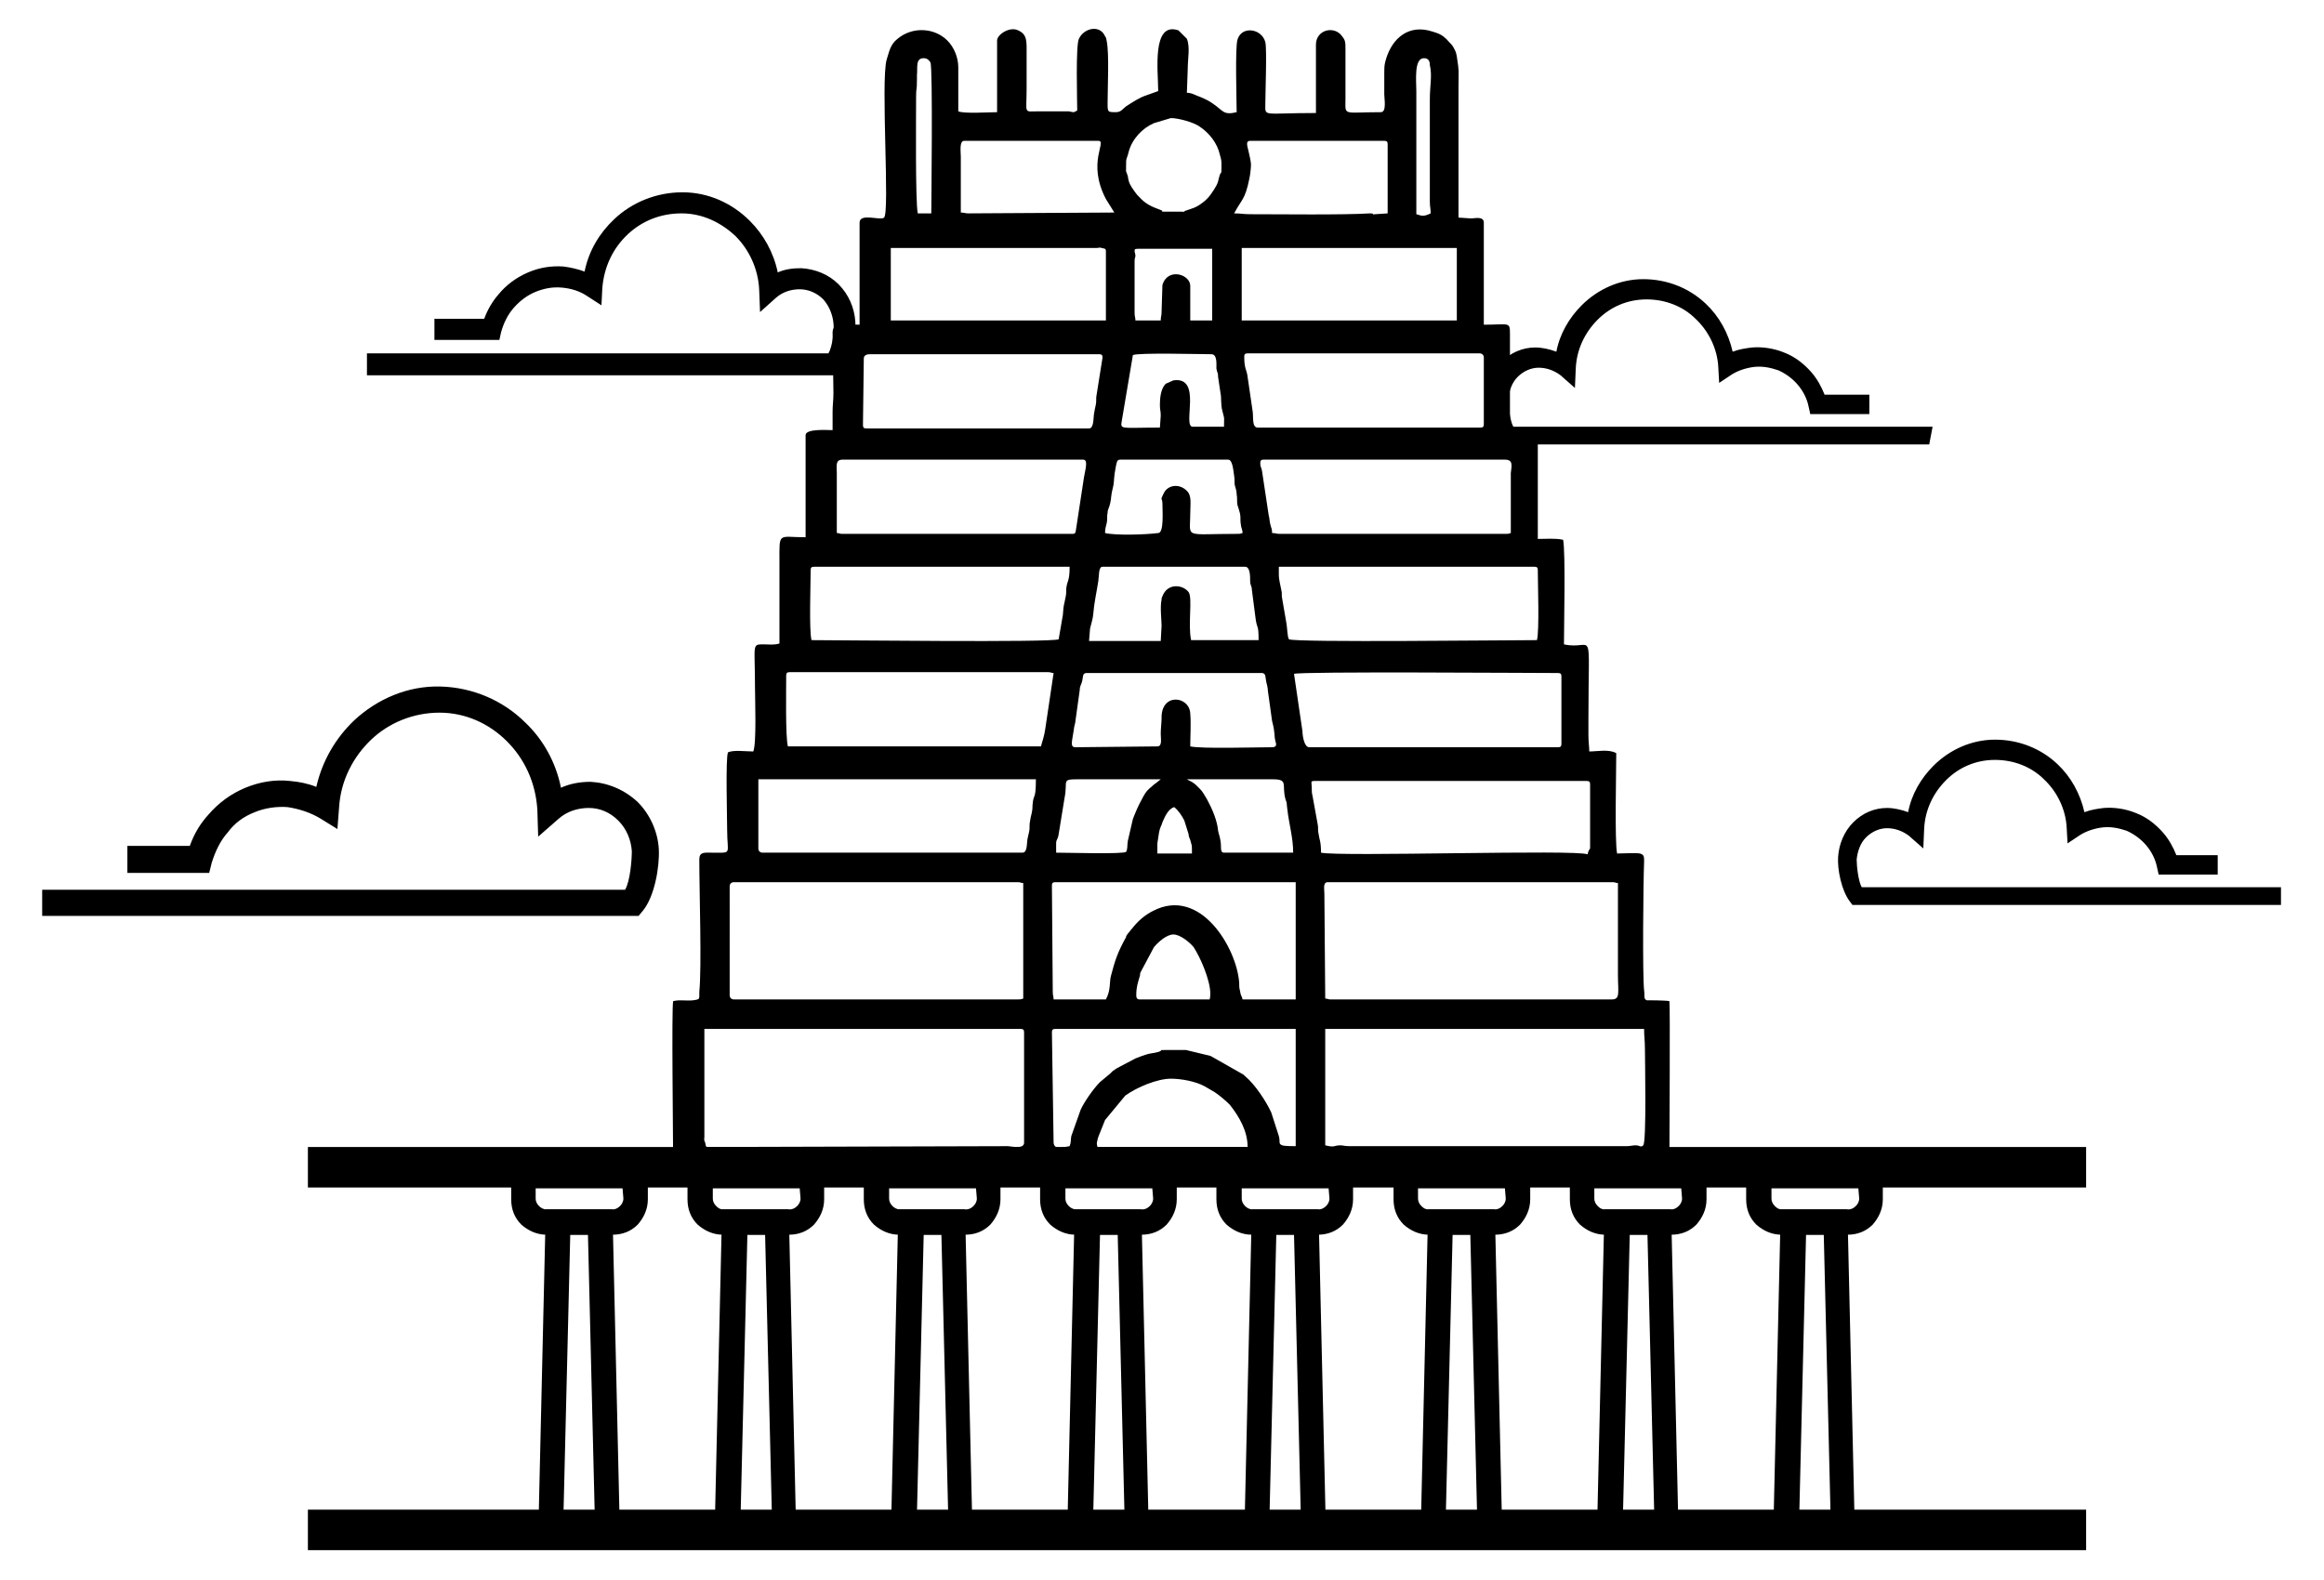 <?xml version="1.0" encoding="utf-8"?>
<!-- Generator: Adobe Illustrator 23.0.1, SVG Export Plug-In . SVG Version: 6.00 Build 0)  -->
<svg version="1.1" id="Layer_1" xmlns="http://www.w3.org/2000/svg" xmlns:xlink="http://www.w3.org/1999/xlink" x="0px" y="0px"
	 viewBox="0 0 275.5 187.3" style="enable-background:new 0 0 275.5 187.3;" xml:space="preserve">
<style type="text/css">
	.st0{fill-rule:evenodd;clip-rule:evenodd;}
	.st1{fill-rule:evenodd;clip-rule:evenodd;fill:#E7365A;}
	.st2{fill:#E7365A;}
</style>
<g id="Layer_x0020_1">
	<g id="_2797057459728">
		<path class="st0" d="M138.8,127.9c1.2,0,2.9,0.3,4,0.9l1.2,0.7c0.6,0.4,1.3,1,1.8,1.5c1.1,1.4,2.1,3.1,2.1,5h-17.8
			c-0.1-0.4-0.1-0.5,0-0.8c0-0.2,0.1-0.3,0.1-0.4l0.8-2l2.4-2.9C134.8,128.9,137.2,127.9,138.8,127.9L138.8,127.9z M83.5,134.8V122
			H121c0.3,0,0.4,0.1,0.4,0.4v13.1c0,0.8-1.6,0.4-1.9,0.4l-35.5,0.1c-0.4,0-0.3-0.1-0.4-0.5C83.4,135,83.5,135.2,83.5,134.8
			L83.5,134.8z M192.8,135.9H160c-0.6,0-0.8-0.1-1.1-0.1c-0.8,0-0.6,0.3-1.8,0V122h37.8c0,0.9,0.1,1.4,0.1,2.4
			c0,1.2,0.2,11-0.2,11.4c-0.3,0.3-0.4,0-0.9,0C193.5,135.8,193.3,135.9,192.8,135.9L192.8,135.9z M124.7,122.4
			c0-0.3,0.1-0.4,0.4-0.4h28.5v13.9c-0.4,0-1.3,0-1.6-0.1c-0.5-0.2-0.2-0.4-0.4-1.1l-0.9-2.8c-0.6-1.3-1.9-3.3-3.1-4.3
			c-0.2-0.2-0.2-0.2-0.4-0.3l-3.7-2.1l-2.9-0.7h-2.6c-0.6,0-0.1,0-0.6,0.2c-1,0.3-0.8,0-2.8,0.8l-1.9,1c-0.4,0.2-0.5,0.3-0.8,0.5
			c-0.1,0.1-0.1,0.1-0.2,0.2c0,0,0,0-0.1,0.1l-1.2,1c-0.8,0.8-1.9,2.4-2.3,3.3l-1.1,3.1c-0.1,0.5,0,0.7-0.2,1.2
			c-0.8,0.1-1.8,0.5-1.9-0.4L124.7,122.4L124.7,122.4z M157,106c0-0.6-0.2-1.4,0.4-1.4h33.8c0.3,0,0.3,0.1,0.6,0.1v10.9
			c0,2,0.3,2.9-0.7,2.9h-33.4c-0.3,0-0.3-0.1-0.6-0.1L157,106L157,106z M135.6,118.5c-0.6,0-0.9,0.1-0.9-0.5c0-1,0.2-1.5,0.4-2.2
			c0.1-0.2,0-0.3,0.1-0.5l1.6-3c0.5-0.6,1.5-1.5,2.3-1.5c0.8,0,1.9,0.9,2.4,1.5l0.3,0.5c0.8,1.4,2,4.3,1.6,5.7L135.6,118.5
			L135.6,118.5z M86.5,105.1c0-0.3,0.2-0.5,0.5-0.5h33.7c0.3,0,0.3,0.1,0.6,0.1v13.7c-0.3,0.1-0.3,0.1-0.6,0.1H87
			c-0.3,0-0.5-0.2-0.5-0.5C86.5,118,86.5,105.1,86.5,105.1z M124.7,105c0-0.3,0.1-0.4,0.4-0.4h28.5v13.9h-6.3
			c-0.1-0.5-0.2-0.3-0.3-1c-0.1-0.4-0.1-0.5-0.1-1c-0.3-4.1-4.6-11.4-10.2-8.5c-1,0.5-1.8,1.2-2.5,2.1c-0.2,0.2-0.3,0.4-0.5,0.6
			l-0.2,0.3c0,0,0,0.1,0,0.1c-1,1.8-1.3,2.7-1.8,4.6c-0.2,0.7,0,1.7-0.6,2.8h-6.2c0-0.4-0.1-0.4-0.1-0.9L124.7,105L124.7,105z
			 M137.4,98.7c0.1-0.6,0.3-0.8,0.4-1.2c0.3-0.7,0.7-1.6,1.4-1.8c0.5,0.4,0.9,1,1.2,1.6l0.5,1.6c0,0.2,0.1,0.5,0.2,0.7
			c0.2,0.8,0.2,0.4,0.2,1.6h-4.1V100L137.4,98.7L137.4,98.7z M89.9,92.4h32.9c0,2.6-0.3,1.6-0.4,3.1c0,0.9-0.2,1.1-0.3,1.9
			c-0.1,0.4,0,0.8-0.1,1.2c-0.1,0.4-0.1,0.4-0.2,0.9c-0.1,0.6,0,1.6-0.6,1.6H90.4c-0.3,0-0.5-0.2-0.5-0.5V92.4z M188.2,101.3
			c-1.2-0.6-29.4,0.3-31.6-0.2c0-1.4-0.2-1.5-0.3-2.3c-0.1-0.4,0-0.7-0.1-1.1l-0.6-3.3c-0.1-0.4-0.1-0.6-0.1-1.1
			c0-0.5-0.2-0.7,0.3-0.7h32.3c0.3,0,0.4,0.1,0.4,0.4v7.6C188.4,100.8,188.3,100.8,188.2,101.3L188.2,101.3z M145.1,101.1
			c-0.5,0-0.3-0.7-0.4-1.3c-0.1-0.7-0.2-0.8-0.3-1.3c-0.1-1.2-0.7-2.6-1.3-3.7c-0.7-1.2-0.6-1-1.4-1.8c-0.5-0.4-0.7-0.4-1-0.6
			c3.4,0,6.8,0,10.2,0c1.9,0,1,0.7,1.5,2.4c0.2,0.5,0.1,0.4,0.2,1.1c0.2,1.8,0.7,3.4,0.7,5.2L145.1,101.1L145.1,101.1z M125.2,100
			c0-0.5,0.2-0.4,0.3-1.1l0.7-4.3c0.4-2-0.4-2.2,1.5-2.2c3.3,0,6.6,0,9.9,0l-0.5,0.4c-0.1,0.1-0.3,0.2-0.4,0.3c0,0,0,0-0.1,0.1
			c-0.6,0.5-0.7,0.6-1.1,1.3l-0.1,0.2c-0.5,0.9-0.7,1.4-1.1,2.4l-0.6,2.6c-0.1,0.6,0,0.9-0.2,1.3c-0.3,0.3-6.9,0.1-8.3,0.1
			L125.2,100L125.2,100z M127.5,88.6c-0.7,0-0.4-0.7-0.2-2.1c0-0.3,0.2-0.8,0.2-1.1l0.5-3.6c0-0.5,0.2-0.6,0.3-1.1
			c0.1-0.4,0-0.9,0.5-0.9h20.8c0.5,0,0.4,0.6,0.5,1c0.1,0.4,0.2,0.8,0.2,1.1l0.5,3.6c0.4,1.5,0.2,1.6,0.4,2.4
			c0.1,0.3,0.2,0.7-0.4,0.7c-1.8,0-8.4,0.2-9.7-0.1c0-1.3,0.1-2.6,0-3.9c-0.1-2.1-3.5-2.5-3.4,0.6c0,0.4-0.1,1.2-0.1,1.8
			c0,0.6,0.2,1.5-0.4,1.5L127.5,88.6L127.5,88.6z M185.1,88.2c0,0.3-0.1,0.4-0.4,0.4h-29.5c-0.6,0-0.8-1.4-0.8-1.9l-1-6.8
			c0.8-0.3,28-0.1,31.3-0.1c0.3,0,0.4,0.1,0.4,0.4L185.1,88.2L185.1,88.2z M93.2,80.1c0-0.3,0.1-0.4,0.4-0.4h30.7
			c0.3,0,0.3,0.1,0.6,0.1l-1,6.7c-0.1,0.7-0.3,1.3-0.5,2H93.4C93.1,87.3,93.2,81.8,93.2,80.1z M129.2,74.8c0-0.5,0.3-1,0.4-2
			c0.1-1.3,0.4-2.6,0.6-3.9c0.1-0.6,0-1.7,0.5-1.7h16.9c0.6,0,0.6,1.1,0.6,1.7c0,0.5,0.2,0.6,0.2,1l0.4,3.1c0.2,1.8,0.4,0.8,0.4,2.9
			h-8c-0.4-1.9,0.2-5-0.3-5.7c-0.7-0.9-2.5-1.1-3.1,0.5c-0.1,0.2-0.1,0.2-0.1,0.4c-0.2,0.9,0,2.4,0,3.1l-0.1,1.8h-8.5L129.2,74.8
			L129.2,74.8z M152.8,75.8c-0.2-0.3-0.2-1.4-0.3-1.9l-0.5-2.9c-0.1-0.4,0-0.7-0.1-1c-0.1-0.6-0.3-1.2-0.3-1.9v-0.9h30.3
			c0.3,0,0.4,0.1,0.4,0.4c0,1.7,0.2,7.1-0.1,8.3C178.8,75.9,153.6,76.2,152.8,75.8L152.8,75.8z M96.1,67.6c0-0.3,0.1-0.4,0.4-0.4
			h30.3c0,1.8-0.3,1.6-0.4,2.6c0,0.4,0,0.7-0.1,1.1c-0.2,1.1-0.2,0.6-0.3,2l-0.5,2.9c-0.8,0.4-26,0.1-29.3,0.1
			C95.9,74.7,96.1,69.2,96.1,67.6L96.1,67.6z M131,63.2c0-0.6,0.1-0.7,0.2-1.2c0.1-0.4,0-0.8,0.1-1.2c0-0.4,0.2-0.6,0.3-1.1
			c0.2-0.8,0-0.6,0.4-2.2c0.1-0.6,0-0.8,0.3-2.3c0.1-0.4,0.1-0.7,0.5-0.7h12.8c0.5,0,0.6,1.2,0.7,1.9c0.1,0.5,0,0.9,0.1,1.2
			c0.1,0.4,0.2,0.6,0.2,1c0.1,0.5,0,0.8,0.1,1.3c0.1,0.3,0.2,0.6,0.3,1c0.1,0.5,0,0.8,0.1,1.3c0,0.3,0.2,0.6,0.2,1
			c-0.3,0.1-0.3,0.1-0.6,0.1c-6.5,0-5.6,0.6-5.6-2.4c0-1.2,0.2-2.1-0.4-2.7c-0.9-0.9-2.2-0.7-2.7,0.2l-0.1,0.2
			c-0.4,0.8-0.1,0.4-0.1,1.1c0,0.9,0.2,3.5-0.5,3.5C135.8,63.4,132.2,63.5,131,63.2L131,63.2z M150.6,62.2c-0.1-0.3-0.1-0.8-0.2-1.1
			l-0.8-5.3c-0.1-0.5-0.2-0.4-0.2-0.9c0-0.3,0.1-0.4,0.4-0.4h28.6c1,0,0.8,0.7,0.7,1.6l0,7.1c-0.3,0.1-0.3,0.1-0.6,0.1h-26.8
			c-0.4,0-0.5-0.1-0.9-0.1C150.8,62.6,150.7,62.7,150.6,62.2L150.6,62.2z M99.2,56.1c0-0.9-0.2-1.6,0.7-1.6h28.5
			c0.6,0,0.3,1,0.1,2.1l-0.9,5.9c-0.1,0.4,0,0.8-0.4,0.8H99.8c-0.3,0-0.3-0.1-0.6-0.1L99.2,56.1L99.2,56.1z M134.3,42.1
			c0.7-0.3,8-0.1,9.3-0.1c0.7,0,0.6,1.1,0.6,1.7c0.1,0.6,0.2,0.4,0.2,1l0.3,2c0.1,0.4,0,1.2,0.2,2c0.3,1.2,0.2,0.5,0.2,1.9h-3.7
			c-1.3,0,1.2-6-2.3-5.5l-0.9,0.4c0,0,0,0-0.1,0.1c-0.5,0.6-0.6,1.6-0.6,2.4c0,0.7,0.1,0.6,0.1,1.3l-0.1,1.4c-4.8,0-4.7,0.3-4.5-0.9
			L134.3,42.1L134.3,42.1z M175.9,50.3c0,0.3-0.1,0.4-0.4,0.4h-26.4c-0.7,0-0.5-1.2-0.6-1.9l-0.6-4.1c-0.1-0.9-0.4-0.9-0.4-2.4
			c0-0.3,0.1-0.4,0.4-0.4h27.5c0.3,0,0.5,0.2,0.5,0.5V50.3L175.9,50.3z M102.4,42.5c0-0.4,0.4-0.5,0.7-0.5h27.2
			c0.3,0,0.4,0.1,0.4,0.4l-0.7,4.4c-0.1,0.4,0,0.8-0.1,1.2c-0.1,0.4-0.1,0.5-0.2,1c-0.1,0.5,0,1.8-0.6,1.8h-26.4
			c-0.3,0-0.4-0.1-0.4-0.4L102.4,42.5L102.4,42.5z M172.7,29.4V38h-25.5v-8.6h24.4H172.7L172.7,29.4z M130,29.4c0.4,0,0.2-0.1,0.6,0
			c0.3,0.1,0.5,0,0.5,0.4V38h-25.5v-8.6L130,29.4L130,29.4z M134.5,31c0-0.5,0.1-0.4,0.1-0.7c0-0.2-0.1-0.3-0.1-0.6
			c0-0.2,0.2-0.2,0.4-0.2h8.8V38h-2.6v-4.1c0-1.4-2.7-2.2-3.3-0.1l-0.1,3.2c0,0.5-0.1,0.5-0.1,1h-3c0-0.4-0.1-0.4-0.1-0.9L134.5,31
			L134.5,31z M133.5,19.1c0-0.3,0.2-0.6,0.3-1.1c0.4-1.5,1.6-2.8,3-3.4l2-0.6c0.9,0,2.7,0.5,3.4,1c1.2,0.8,2.1,2,2.4,3.3
			c0.1,0.4,0.2,0.6,0.2,1.1c0,1.8,0,0.5-0.3,1.7c-0.1,0.4-0.1,0.5-0.3,0.9c-0.4,0.7-0.9,1.5-1.6,2c-0.9,0.7-1.3,0.7-2.1,1
			c-0.4,0.2,0.2,0.1-0.4,0.1h-2.1c-0.6,0,0.1,0-0.4-0.2c-1.1-0.4-1.8-0.7-2.6-1.6c-0.1-0.1-0.1-0.1-0.2-0.2l-0.3-0.4
			c-0.5-0.7-0.7-1-0.8-1.8C133.4,19.9,133.5,20.9,133.5,19.1L133.5,19.1z M148.1,21.2c0.1-0.4,0.2-1.3,0.2-1.7
			c0-0.3-0.2-1.2-0.3-1.6c-0.1-0.5-0.4-1.2,0.2-1.2h15.9c0.3,0,0.4,0.1,0.4,0.4l0,8.2l-1.5,0.1c-0.5,0.1,0.1-0.1-0.6-0.1
			c-3.1,0.2-10.7,0.1-14.2,0.1c-0.8,0-1.1-0.1-1.9-0.1C147.2,23.6,147.6,23.7,148.1,21.2L148.1,21.2z M113.9,18.6
			c0-0.6-0.2-1.9,0.4-1.9h15.9c1.1,0-1.4,2.5,0.9,6.9l1,1.6l-17.3,0.1c-0.4,0-0.5-0.1-0.9-0.1L113.9,18.6L113.9,18.6z M167.9,10.8
			c0-1.2-0.3-3.9,0.9-3.9c0.5,0,0.7,0.3,0.7,0.8c0.3,1.3,0,2.4,0,4.1v12.1c0,0.7,0.1,0.7,0.1,1.4c-1,0.5-1.2,0.2-1.7,0.1L167.9,10.8
			L167.9,10.8z M108.6,11.4c0-1.1,0.1-0.5,0.1-2c0-0.3,0-0.2,0-0.5c0.1-0.9-0.2-2,0.8-2c0.4,0,0.6,0.2,0.8,0.5
			c0.3,0.6,0.1,17.1,0.1,17.9h-1.6C108.5,24,108.6,13.6,108.6,11.4L108.6,11.4z M140.8,8.2c0-1.3,0.3-2.6-0.1-3.6l-1-1
			c-3.2-1.1-2.4,4.9-2.4,7.2l-1.4,0.5c-0.9,0.3-1.6,0.8-2.4,1.3c-0.4,0.3-0.6,0.7-1.2,0.7c-1,0-1,0-1-1.1c0-1.8,0.2-5.8-0.1-7.3
			c-0.1-0.4,0-0.3-0.2-0.6c-0.6-1.4-2.5-1-3.1,0.3c-0.4,0.8-0.2,7.4-0.2,8.5c-0.5,0.3-0.4,0.2-1,0.1l-3.6,0c-1.8,0-1.4,0.4-1.4-2.7
			c0-1.3,0-2.7,0-4c0-1.6,0.1-2.4-1-2.9c-1-0.5-2.5,0.5-2.5,1.2v8.5c-1,0-3.9,0.2-4.6-0.1c0-1.7,0-3.5,0-5.2c0-1.2-0.5-2.4-1.3-3.2
			c-1.5-1.5-4.1-1.7-5.9-0.2c-0.9,0.7-1,1.6-1.3,2.5c-0.7,2.6,0.4,18.1-0.3,18.7c-0.4,0.4-2.9-0.6-2.9,0.6v12.1
			c-1.3,0-3.2-0.4-3.2,0.9l0.1,7.2c0,0.9-0.1,1.4-0.1,2.2c0,0.7,0,1.5,0,2.2c-0.6,0-3.2-0.2-3.2,0.6v12.1c-3.3,0-3.1-0.7-3.1,2.9
			v9.7c-0.7,0.2-1.1,0.1-1.9,0.1c-1.4,0-1,0-1,5c0,1.5,0.2,6.7-0.2,7.7c-0.9,0-2.3-0.2-3,0.1c-0.3,0.7-0.1,7.7-0.1,9.2
			c0,3,0.7,2.7-1.9,2.7c-0.8,0-1.4-0.1-1.4,0.8c0,3.9,0.3,12.7,0,15.7c0,0.2,0,0.5,0,0.5c0,0.4-0.1,0.4-0.7,0.5
			c-1,0.1-1.5-0.1-2.4,0.1c-0.2,0.8,0,16.3,0,19.3c0,2-0.2,1.4,4.8,1.4c31.9,0,63.9,0,95.8,0c4,0,13.4-0.2,17.3,0.1
			c0.4-0.7,0.2-1.4,0.2-2.5c0-2.4,0.1-17.6,0-18.3c-0.6-0.1-2.5-0.1-2.7-0.1c-0.4-0.2-0.2-0.5-0.3-1.2c-0.2-1.8-0.1-12.8,0-15.2
			l0-0.2c0,0,0-0.1,0-0.1c0-0.4-0.1-0.6-0.5-0.7c-0.4-0.1-2.1,0-2.7,0c-0.3-1.4-0.1-9.8-0.1-11.9c-0.9-0.5-2.2-0.2-3.2-0.2
			c0-0.6-0.1-1.1-0.1-1.9c0-0.7,0-1.3,0-2c0-11.6,0.7-8-2.9-8.8c0-2.2,0.2-11-0.1-12.4c-1-0.2-1.9-0.1-3-0.1V51.7
			c0-0.9-2.6-0.6-3.2-0.6c0-0.6-0.1-0.7-0.1-1.4V39.6c0-1.5-0.1-1.1-3.1-1.1V26.4c0-0.8-1.1-0.5-1.5-0.5l-1.5-0.1V10.3
			c0-2.2,0.1-1.6-0.2-3.6c-0.1-0.5-0.1-0.5-0.3-0.9c-0.2-0.4-0.3-0.5-0.6-0.8c-0.4-0.5-0.9-0.9-1.5-1.1c-0.3-0.1-0.6-0.2-1-0.3
			c-2.7-0.6-4.5,1.3-5.1,3.8c-0.1,0.4-0.1,0.8-0.1,1.2c0,0.9,0,1.7,0,2.6c0,0.5,0.3,2.1-0.4,2.1c-4.6,0-4.2,0.5-4.2-1.6l0-5.8
			c0-0.9,0-1.1-0.4-1.6c-0.9-1.3-3.1-0.8-3.1,1v8.1c-6.4,0-6,0.5-6-1.1c0-1.3,0.2-6.5,0-7.3c-0.4-1.6-2.8-2-3.3-0.3
			c-0.3,0.9-0.1,7.3-0.1,8.6c-1.6,0.4-1.6-0.2-2.8-1c-0.4-0.3-1-0.6-1.5-0.8c-0.6-0.2-1-0.5-1.6-0.5L140.8,8.2L140.8,8.2z"/>
		<rect x="36.5" y="136" class="st0" width="210.8" height="4.8"/>
		<path d="M62.1,138h14.7v4.2c0,1.2-0.5,2.2-1.2,3c-0.8,0.8-1.8,1.2-3,1.2h-7.8c-1.2,0-2.2-0.5-3-1.2c-0.8-0.8-1.2-1.8-1.2-3V138
			H62.1L62.1,138z M73.8,140.9H63.5v1.2c0,0.3,0.1,0.6,0.4,0.9c0.2,0.2,0.5,0.4,0.9,0.4h7.8c0.3,0,0.6-0.1,0.9-0.4
			c0.2-0.2,0.4-0.5,0.4-0.9L73.8,140.9L73.8,140.9z"/>
		<path d="M66.2,143.4h6.4l0.9,39h-9.7l0.9-39H66.2L66.2,143.4z M69.7,146.4h-2.1l-0.8,33h3.7L69.7,146.4L69.7,146.4z"/>
		<path d="M83,138h14.7v4.2c0,1.2-0.5,2.2-1.2,3c-0.8,0.8-1.8,1.2-3,1.2h-7.8c-1.2,0-2.2-0.5-3-1.2c-0.8-0.8-1.2-1.8-1.2-3V138H83
			L83,138z M94.8,140.9H84.5v1.2c0,0.3,0.1,0.6,0.4,0.9s0.5,0.4,0.9,0.4h7.8c0.3,0,0.6-0.1,0.9-0.4c0.2-0.2,0.4-0.5,0.4-0.9
			L94.8,140.9L94.8,140.9z"/>
		<path d="M87.1,143.4h6.4l0.9,39h-9.7l0.9-39H87.1L87.1,143.4z M90.7,146.4h-2.1l-0.8,33h3.7L90.7,146.4L90.7,146.4z"/>
		<path d="M103.9,138h14.7v4.2c0,1.2-0.5,2.2-1.2,3c-0.8,0.8-1.8,1.2-3,1.2h-7.8c-1.2,0-2.2-0.5-3-1.2c-0.8-0.8-1.2-1.8-1.2-3V138
			H103.9L103.9,138z M115.7,140.9h-10.3v1.2c0,0.3,0.1,0.6,0.4,0.9c0.2,0.2,0.5,0.4,0.9,0.4h7.8c0.3,0,0.6-0.1,0.9-0.4
			c0.2-0.2,0.4-0.5,0.4-0.9L115.7,140.9L115.7,140.9z"/>
		<path d="M108,143.4h6.4l0.9,39h-9.7l0.9-39H108L108,143.4z M111.6,146.4h-2.1l-0.8,33h3.7L111.6,146.4L111.6,146.4z"/>
		<path d="M124.8,138h14.7v4.2c0,1.2-0.5,2.2-1.2,3c-0.8,0.8-1.8,1.2-3,1.2h-7.8c-1.2,0-2.2-0.5-3-1.2c-0.8-0.8-1.2-1.8-1.2-3V138
			H124.8L124.8,138z M136.6,140.9h-10.3v1.2c0,0.3,0.1,0.6,0.4,0.9c0.2,0.2,0.5,0.4,0.9,0.4h7.8c0.3,0,0.6-0.1,0.9-0.4
			c0.2-0.2,0.4-0.5,0.4-0.9L136.6,140.9L136.6,140.9z"/>
		<path d="M128.9,143.4h6.4l0.9,39h-9.7l0.9-39H128.9L128.9,143.4z M132.5,146.4h-2.1l-0.8,33h3.7L132.5,146.4L132.5,146.4z"/>
		<path d="M145.7,138h14.7v4.2c0,1.2-0.5,2.2-1.2,3c-0.8,0.8-1.8,1.2-3,1.2h-7.8c-1.2,0-2.2-0.5-3-1.2c-0.8-0.8-1.2-1.8-1.2-3V138
			H145.7L145.7,138z M157.5,140.9h-10.3v1.2c0,0.3,0.1,0.6,0.4,0.9c0.2,0.2,0.5,0.4,0.9,0.4h7.8c0.3,0,0.6-0.1,0.9-0.4
			c0.2-0.2,0.4-0.5,0.4-0.9L157.5,140.9L157.5,140.9z"/>
		<path d="M149.9,143.4h6.4l0.9,39h-9.7l0.9-39H149.9L149.9,143.4z M153.4,146.4h-2.1l-0.8,33h3.7L153.4,146.4L153.4,146.4z"/>
		<path d="M166.7,138h14.7v4.2c0,1.2-0.5,2.2-1.2,3c-0.8,0.8-1.8,1.2-3,1.2h-7.8c-1.2,0-2.2-0.5-3-1.2c-0.8-0.8-1.2-1.8-1.2-3V138
			H166.7L166.7,138z M178.4,140.9h-10.3v1.2c0,0.3,0.1,0.6,0.4,0.9s0.5,0.4,0.9,0.4h7.8c0.3,0,0.6-0.1,0.9-0.4
			c0.2-0.2,0.4-0.5,0.4-0.9L178.4,140.9L178.4,140.9z"/>
		<path d="M170.8,143.4h6.4l0.9,39h-9.7l0.9-39H170.8L170.8,143.4z M174.3,146.4h-2.1l-0.8,33h3.7L174.3,146.4L174.3,146.4z"/>
		<path d="M187.6,138h14.7v4.2c0,1.2-0.5,2.2-1.2,3c-0.8,0.8-1.8,1.2-3,1.2h-7.8c-1.2,0-2.2-0.5-3-1.2c-0.8-0.8-1.2-1.8-1.2-3V138
			H187.6L187.6,138z M199.3,140.9h-10.3v1.2c0,0.3,0.1,0.6,0.4,0.9s0.5,0.4,0.9,0.4h7.8c0.3,0,0.6-0.1,0.9-0.4
			c0.2-0.2,0.4-0.5,0.4-0.9L199.3,140.9L199.3,140.9z"/>
		<path d="M191.7,143.4h6.4l0.9,39h-9.7l0.9-39H191.7L191.7,143.4z M195.3,146.4h-2.1l-0.8,33h3.7L195.3,146.4L195.3,146.4z"/>
		<path d="M208.5,138h14.7v4.2c0,1.2-0.5,2.2-1.2,3c-0.8,0.8-1.8,1.2-3,1.2h-7.8c-1.2,0-2.2-0.5-3-1.2c-0.8-0.8-1.2-1.8-1.2-3V138
			H208.5L208.5,138z M220.3,140.9H210v1.2c0,0.3,0.1,0.6,0.4,0.9s0.5,0.4,0.9,0.4h7.8c0.3,0,0.6-0.1,0.9-0.4
			c0.2-0.2,0.4-0.5,0.4-0.9L220.3,140.9L220.3,140.9z"/>
		<path d="M212.6,143.4h6.4l0.9,39h-9.7l0.9-39H212.6L212.6,143.4z M216.2,146.4h-2.1l-0.8,33h3.7L216.2,146.4L216.2,146.4z"/>
		<rect x="36.5" y="179" class="st0" width="210.8" height="4.8"/>
		<path d="M5,105.5h69.1c0.6-1,0.8-3.5,0.8-4.6c-0.1-1.3-0.6-2.6-1.6-3.6c-1-1-2.2-1.5-3.5-1.5c-1.3,0-2.6,0.4-3.6,1.3l-2.4,2.1
			L63.7,96c-0.2-3.2-1.5-6-3.6-8.1c-2.1-2.1-4.9-3.4-8-3.4c-3.1,0-6,1.2-8.1,3.2c-2.1,2-3.6,4.8-3.8,8L40,98.3l-2.1-1.3
			c-1.2-0.7-2.5-1.1-3.8-1.3c-1.3-0.1-2.7,0.1-3.9,0.6c-1.3,0.5-2.4,1.3-3.2,2.4c-0.9,1-1.5,2.3-1.9,3.6l-0.3,1.2h-9.7v-3.2h7.4
			c0.5-1.4,1.2-2.6,2.2-3.7c1.2-1.4,2.7-2.5,4.4-3.2c1.7-0.7,3.5-1,5.3-0.8c1.1,0.1,2.1,0.3,3.1,0.7c0.7-3.1,2.3-5.8,4.5-7.9
			c2.7-2.5,6.3-4.1,10.2-4c3.9,0.1,7.5,1.7,10.1,4.3c2.1,2,3.6,4.7,4.2,7.7c1.1-0.5,2.3-0.7,3.5-0.7c2,0.1,4,0.9,5.6,2.4
			c1.5,1.5,2.4,3.6,2.5,5.6c0.1,2.1-0.5,5.6-1.9,7.3l-0.5,0.6H5C5,108.6,5,105.5,5,105.5z"/>
		<path d="M229.1,50.6h-49.7c-0.4-0.7-0.6-2.5-0.6-3.3c0.1-0.9,0.4-1.9,1.1-2.6c0.7-0.7,1.6-1.1,2.5-1.1c0.9,0,1.8,0.3,2.6,0.9
			l1.7,1.5l0.1-2.3c0.1-2.3,1.1-4.3,2.6-5.8c1.5-1.5,3.5-2.4,5.8-2.4c2.2,0,4.3,0.8,5.8,2.3c1.5,1.4,2.6,3.5,2.7,5.8l0.1,1.8l1.5-1
			c0.8-0.5,1.8-0.8,2.7-0.9c1-0.1,1.9,0.1,2.8,0.4c0.9,0.4,1.7,1,2.3,1.7c0.6,0.7,1.1,1.6,1.3,2.6l0.2,0.9h7v-2.3h-5.3
			c-0.4-1-0.9-1.9-1.6-2.7c-0.9-1-1.9-1.8-3.2-2.3c-1.2-0.5-2.6-0.7-3.8-0.6c-0.8,0.1-1.5,0.2-2.3,0.5c-0.5-2.2-1.6-4.2-3.2-5.7
			c-1.9-1.8-4.5-2.9-7.4-2.9c-2.8,0-5.4,1.2-7.3,3.1c-1.5,1.5-2.6,3.4-3,5.5c-0.8-0.3-1.7-0.5-2.5-0.5c-1.5,0-2.9,0.6-4,1.7
			c-1.1,1.1-1.7,2.6-1.8,4.1c-0.1,1.5,0.4,4,1.4,5.3l0.3,0.4h50.8L229.1,50.6L229.1,50.6z"/>
		<path d="M270.4,105.2h-49.7c-0.4-0.7-0.6-2.5-0.6-3.3c0.1-0.9,0.4-1.9,1.1-2.6c0.7-0.7,1.6-1.1,2.5-1.1c0.9,0,1.8,0.3,2.6,0.9
			l1.7,1.5l0.1-2.3c0.1-2.3,1.1-4.3,2.6-5.8c1.5-1.5,3.5-2.4,5.8-2.4c2.2,0,4.3,0.8,5.8,2.3c1.5,1.4,2.6,3.5,2.7,5.8l0.1,1.8l1.5-1
			c0.8-0.5,1.8-0.8,2.7-0.9c1-0.1,1.9,0.1,2.8,0.4c0.9,0.4,1.7,1,2.3,1.7c0.6,0.7,1.1,1.6,1.3,2.6l0.2,0.9h7v-2.3H258
			c-0.4-1-0.9-1.9-1.6-2.7c-0.9-1-1.9-1.8-3.2-2.3c-1.2-0.5-2.6-0.7-3.8-0.6c-0.8,0.1-1.5,0.2-2.3,0.5c-0.5-2.2-1.6-4.2-3.2-5.7
			c-1.9-1.8-4.5-2.9-7.4-2.9c-2.8,0-5.4,1.2-7.3,3.1c-1.5,1.5-2.6,3.4-3,5.5c-0.8-0.3-1.7-0.5-2.5-0.5c-1.5,0-2.9,0.6-4,1.7
			c-1.1,1.1-1.7,2.6-1.8,4.1c-0.1,1.5,0.4,4,1.4,5.3l0.3,0.4h50.8L270.4,105.2L270.4,105.2z"/>
		<path d="M43.5,41.9h54.7c0.5-0.8,0.7-2.8,0.6-3.6c-0.1-1-0.5-2-1.2-2.8c-0.8-0.8-1.8-1.2-2.8-1.2c-1,0-2,0.3-2.8,1L90.1,37
			L90,34.4c-0.1-2.5-1.2-4.8-2.8-6.4c-1.7-1.6-3.9-2.7-6.4-2.7c-2.5,0-4.7,0.9-6.4,2.5c-1.7,1.6-2.8,3.8-3,6.4l-0.1,2l-1.7-1.1
			c-0.9-0.6-1.9-0.9-3-1c-1.1-0.1-2.1,0.1-3.1,0.5c-1,0.4-1.9,1.1-2.6,1.9c-0.7,0.8-1.2,1.8-1.5,2.9l-0.2,0.9h-7.7v-2.5h5.9
			c0.4-1.1,1-2.1,1.7-2.9c0.9-1.1,2.1-2,3.5-2.6c1.4-0.6,2.8-0.8,4.2-0.7c0.8,0.1,1.7,0.3,2.5,0.6c0.5-2.5,1.8-4.6,3.5-6.2
			c2.1-2,5-3.2,8.1-3.2c3.1,0,5.9,1.3,8,3.4c1.6,1.6,2.8,3.7,3.3,6.1c0.9-0.4,1.8-0.5,2.8-0.5c1.6,0.1,3.2,0.7,4.4,1.9
			c1.2,1.2,1.9,2.8,2,4.5c0.1,1.6-0.4,4.4-1.5,5.8l-0.4,0.5H43.5L43.5,41.9L43.5,41.9z"/>
	</g>
</g>
</svg>
